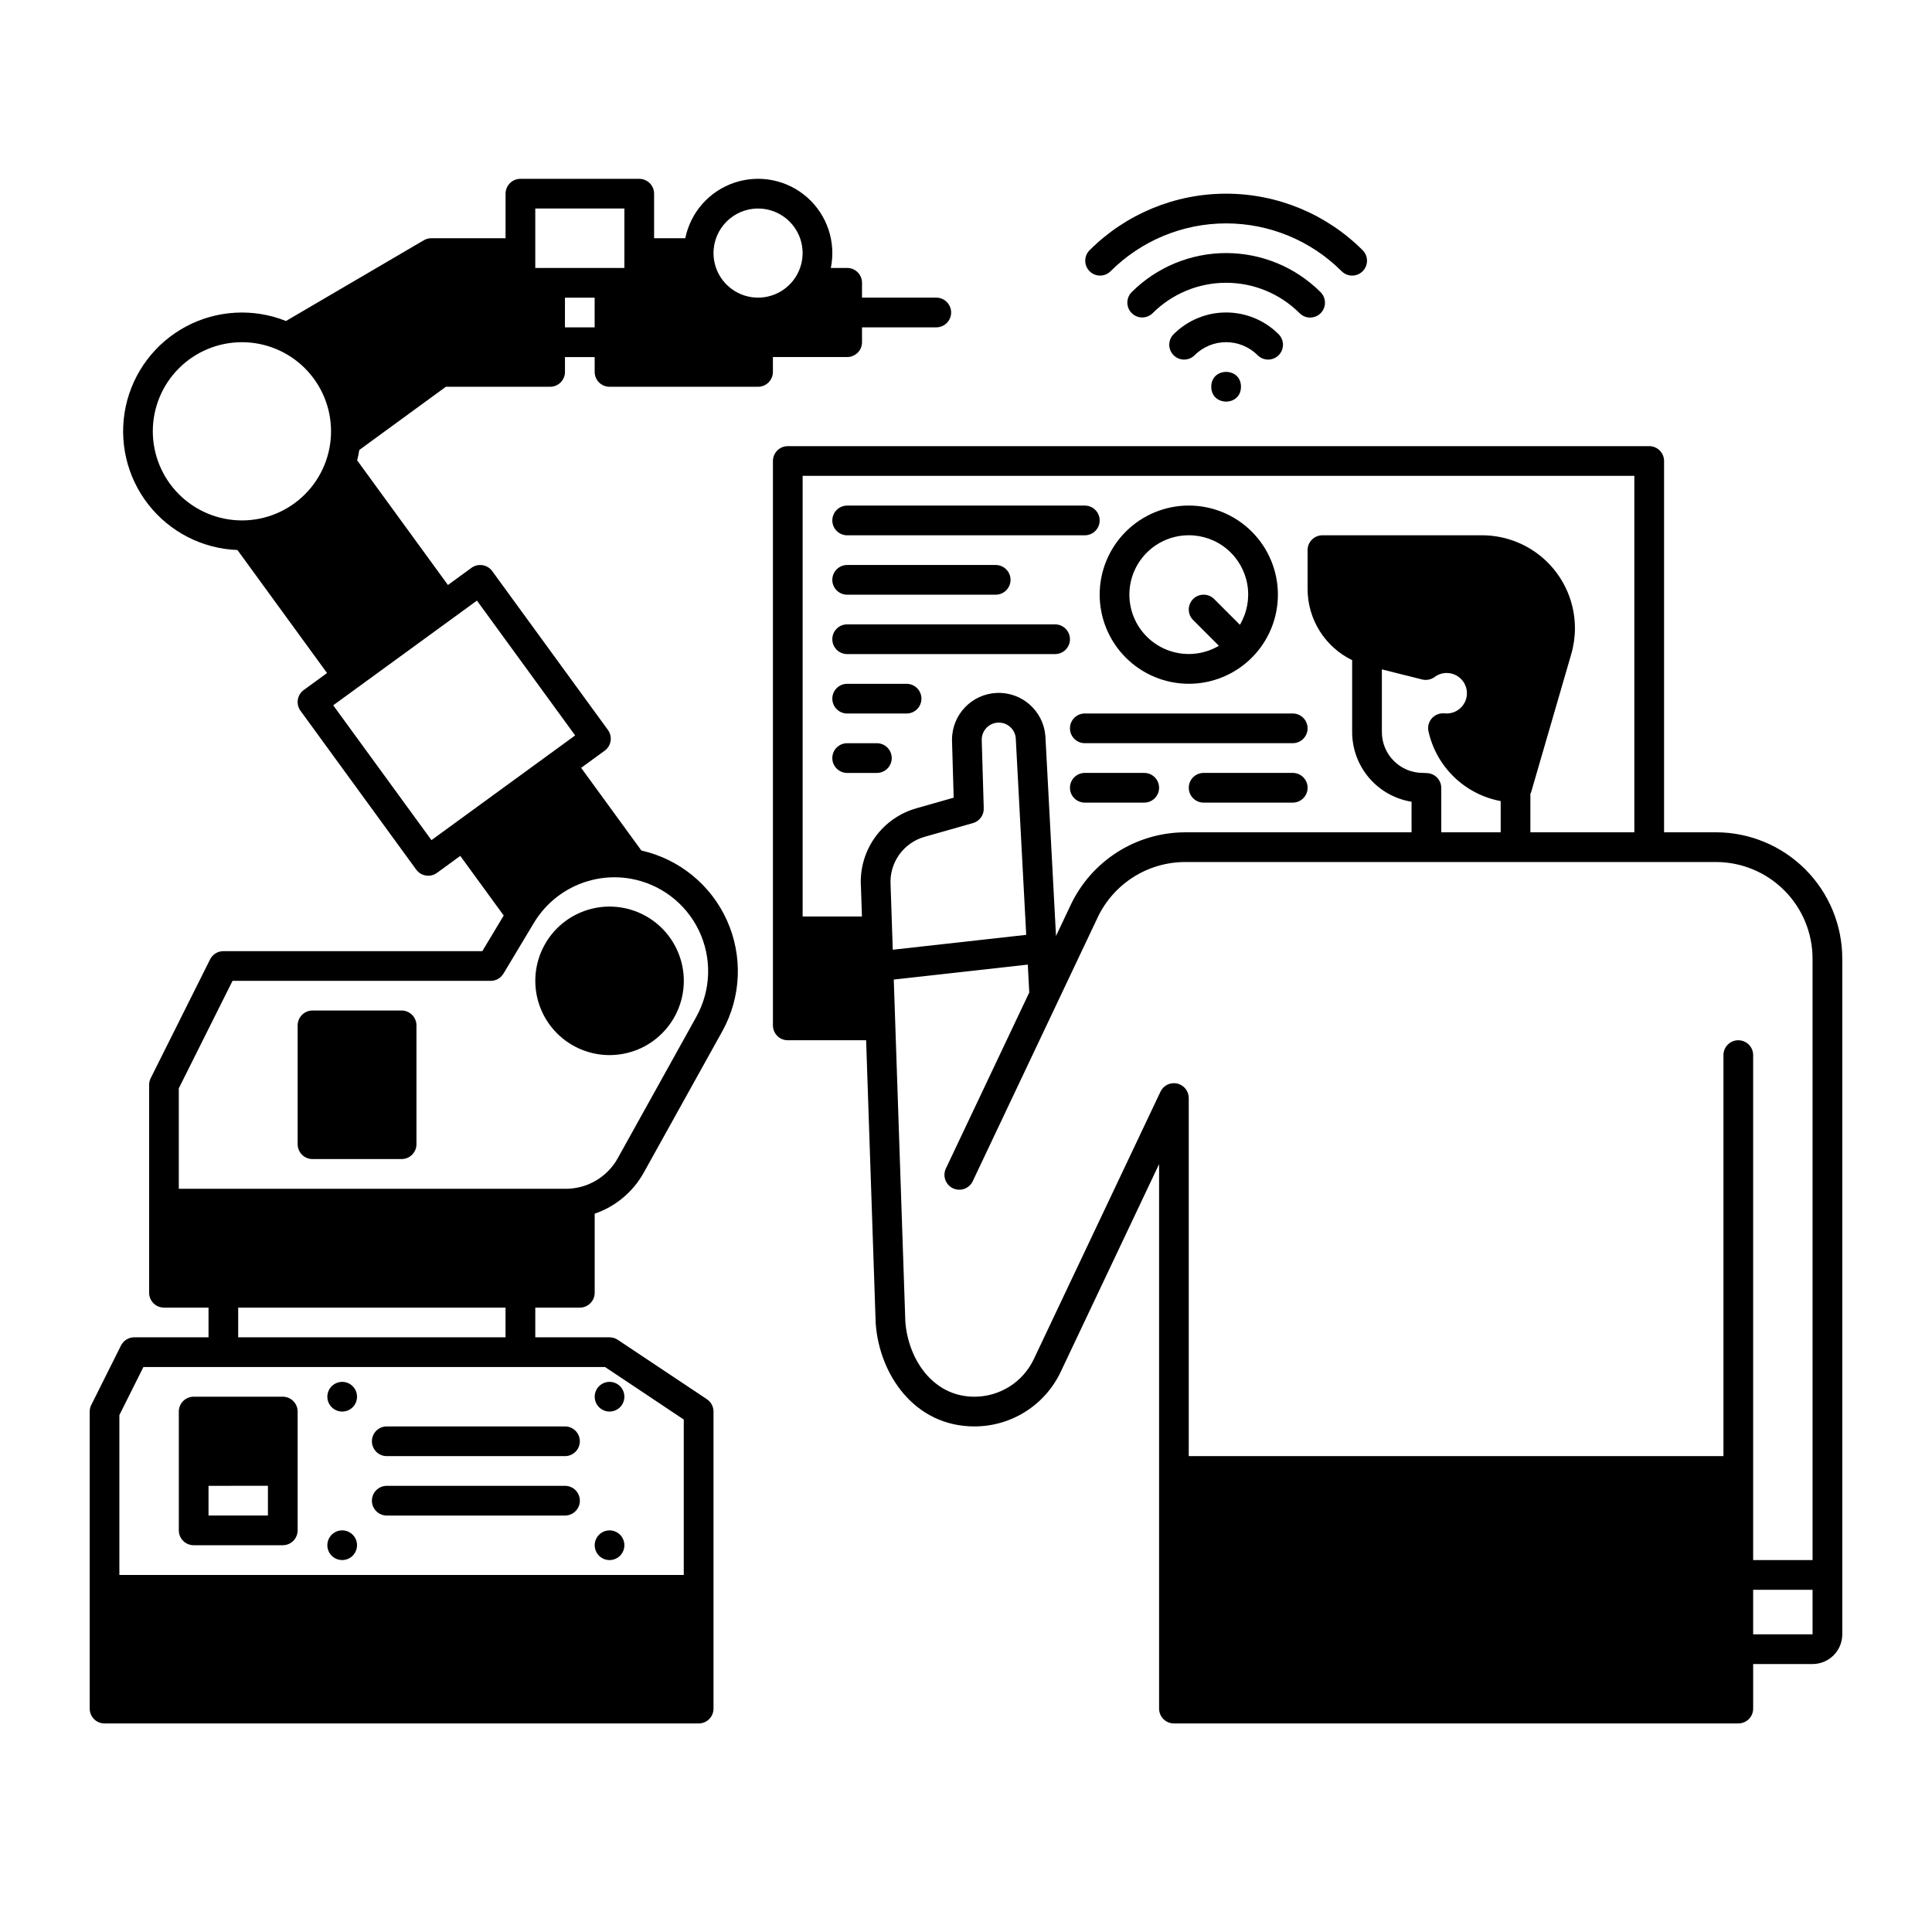 <?xml version="1.0" encoding="UTF-8"?>
<!-- Uploaded to: ICON Repo, www.svgrepo.com, Generator: ICON Repo Mixer Tools -->
<svg fill="#000000" width="800px" height="800px" version="1.1" viewBox="144 144 512 512" xmlns="http://www.w3.org/2000/svg">
 <g>
  <path d="m598.77 364.57h-13.773v-98.398c0-1.047-0.414-2.047-1.152-2.785-0.738-0.738-1.742-1.152-2.785-1.152h-228.29c-2.172 0-3.934 1.762-3.934 3.938v149.57c0 1.043 0.414 2.047 1.152 2.785 0.738 0.738 1.738 1.152 2.781 1.152h20.762l2.531 74.918c0 0.051 0 0.098 0.008 0.152 0.984 13.551 10.289 27.266 26.164 27.266h0.004c4.789 0.004 9.477-1.355 13.523-3.914 4.047-2.559 7.285-6.211 9.332-10.539l26.078-55.066v144.3c0 1.043 0.414 2.043 1.152 2.781 0.738 0.738 1.738 1.152 2.781 1.152h149.57c1.043 0 2.043-0.414 2.781-1.152s1.152-1.738 1.152-2.781v-11.809h15.746c4.344-0.008 7.867-3.527 7.871-7.875v-179.09c-0.008-8.871-3.539-17.375-9.809-23.648-6.273-6.269-14.777-9.797-23.648-9.809zm-226.62 14.184 0.273 8.121-15.715 0.004v-116.77h220.41v94.465h-27.551v-10.137c0.09-0.184 0.16-0.371 0.219-0.566l10.617-36.539c0.645-2.234 0.973-4.543 0.973-6.867-0.004-6.527-2.602-12.781-7.215-17.398-4.613-4.613-10.871-7.207-17.395-7.211h-42.305c-2.172 0-3.934 1.762-3.934 3.934v10.273c-0.004 3.938 1.102 7.801 3.191 11.141 2.086 3.336 5.074 6.023 8.617 7.742v19.062c0.004 4.445 1.59 8.742 4.477 12.125 2.883 3.383 6.879 5.629 11.266 6.336v8.105h-60.043c-6.332 0.02-12.527 1.828-17.875 5.211-5.348 3.387-9.633 8.215-12.359 13.926l-3.945 8.332-2.812-52.949c0-0.039 0-0.078-0.008-0.121l-0.004 0.004c-0.555-6.617-6.223-11.617-12.855-11.344-6.629 0.273-11.867 5.723-11.879 12.359v0.266 0.113l0.441 15.023-9.836 2.793 0.004 0.004c-4.434 1.238-8.312 3.949-10.996 7.688-2.688 3.742-4.016 8.285-3.766 12.879zm150.09-29.867-0.984-0.055c-0.074 0-0.148-0.008-0.223-0.008v0.004c-5.977-0.008-10.816-4.852-10.824-10.824v-16.609l10.676 2.672v0.004c1.156 0.281 2.375 0.035 3.332-0.672 0.91-0.688 2.023-1.055 3.164-1.051 2.965 0 5.367 2.402 5.367 5.367s-2.402 5.367-5.367 5.367c-0.207 0-0.414-0.016-0.621-0.035v0.004c-1.25-0.113-2.477 0.375-3.305 1.312s-1.16 2.215-0.895 3.441c1.023 4.617 3.387 8.832 6.789 12.121 3.402 3.289 7.695 5.504 12.348 6.371v8.273h-15.746v-11.75c0-2.09-1.629-3.812-3.711-3.934zm-142.23 29.527c-0.328-5.82 3.438-11.086 9.055-12.656l12.781-3.633v0.004c1.734-0.492 2.91-2.102 2.859-3.902l-0.531-18.027v-0.211c0.012-2.406 1.906-4.379 4.312-4.488 2.402-0.109 4.473 1.684 4.699 4.078l2.773 52.168-35.363 3.941zm244.34 198.7h-15.746v-11.805h15.742zm0-19.68h-15.746v-133.82c0-2.172-1.762-3.934-3.934-3.934-2.176 0-3.938 1.762-3.938 3.934v106.27h-141.7v-94.898c0-1.84-1.277-3.434-3.074-3.84-1.797-0.402-3.633 0.492-4.418 2.156l-33.57 70.879c-1.41 2.984-3.641 5.5-6.43 7.266-2.785 1.762-6.016 2.695-9.316 2.695-11.043 0-17.559-9.996-18.301-19.891l-3.066-90.664 35.516-3.957 0.395 7.379-22.09 46.633c-0.453 0.945-0.516 2.031-0.164 3.019 0.348 0.992 1.078 1.801 2.027 2.246 0.945 0.449 2.035 0.504 3.019 0.145 0.988-0.355 1.789-1.09 2.234-2.043l33.121-69.93h-0.004c2.086-4.367 5.363-8.059 9.449-10.648 4.09-2.59 8.828-3.973 13.668-3.988h140.73c6.785 0.008 13.289 2.707 18.082 7.504 4.797 4.797 7.496 11.297 7.504 18.082z"/>
  <path d="m368.51 285.86h62.977c2.172 0 3.934-1.762 3.934-3.938 0-2.172-1.762-3.938-3.934-3.938h-62.977c-2.176 0-3.938 1.766-3.938 3.938 0 2.176 1.762 3.938 3.938 3.938z"/>
  <path d="m368.51 301.6h39.359c2.172 0 3.934-1.762 3.934-3.934 0-2.176-1.762-3.938-3.934-3.938h-39.359c-2.176 0-3.938 1.762-3.938 3.938 0 2.172 1.762 3.934 3.938 3.934z"/>
  <path d="m368.51 317.34h55.105-0.004c2.176 0 3.938-1.766 3.938-3.938s-1.762-3.938-3.938-3.938h-55.102c-2.176 0-3.938 1.766-3.938 3.938s1.762 3.938 3.938 3.938z"/>
  <path d="m459.04 325.21c6.262 0 12.27-2.488 16.699-6.918 4.43-4.43 6.918-10.434 6.918-16.699 0-6.262-2.488-12.27-6.918-16.699-4.43-4.43-10.438-6.918-16.699-6.918-6.266 0-12.27 2.488-16.699 6.918-4.43 4.43-6.918 10.438-6.918 16.699 0.008 6.262 2.5 12.266 6.926 16.691 4.426 4.43 10.43 6.918 16.691 6.926zm0-39.359c3.719-0.008 7.32 1.301 10.16 3.699 2.844 2.398 4.742 5.727 5.363 9.391 0.621 3.668-0.078 7.434-1.977 10.633l-6.828-6.828c-1.535-1.535-4.031-1.535-5.566 0-1.539 1.539-1.539 4.031 0 5.566l6.828 6.828c-4.227 2.492-9.371 2.867-13.914 1.02-4.543-1.844-7.965-5.707-9.254-10.438-1.293-4.734-0.301-9.797 2.68-13.691 2.977-3.898 7.602-6.184 12.508-6.18z"/>
  <path d="m388.19 329.15c0-1.043-0.414-2.043-1.152-2.781-0.738-0.738-1.742-1.152-2.785-1.152h-15.742c-2.176 0-3.938 1.762-3.938 3.934 0 2.176 1.762 3.938 3.938 3.938h15.742c1.043 0 2.047-0.414 2.785-1.152 0.738-0.738 1.152-1.738 1.152-2.785z"/>
  <path d="m376.38 340.96h-7.871c-2.176 0-3.938 1.762-3.938 3.938 0 2.172 1.762 3.938 3.938 3.938h7.871c2.172 0 3.938-1.766 3.938-3.938 0-2.176-1.766-3.938-3.938-3.938z"/>
  <path d="m427.55 337.02c0 1.043 0.414 2.043 1.152 2.781 0.738 0.738 1.738 1.152 2.785 1.152h55.105-0.004c2.176 0 3.938-1.762 3.938-3.934 0-2.176-1.762-3.938-3.938-3.938h-55.102c-2.176 0-3.938 1.762-3.938 3.938z"/>
  <path d="m447.23 348.83h-15.742c-2.176 0-3.938 1.762-3.938 3.934 0 2.176 1.762 3.938 3.938 3.938h15.742c2.176 0 3.938-1.762 3.938-3.938 0-2.172-1.762-3.934-3.938-3.934z"/>
  <path d="m486.59 348.83h-23.613c-2.176 0-3.938 1.762-3.938 3.934 0 2.176 1.762 3.938 3.938 3.938h23.617-0.004c2.176 0 3.938-1.762 3.938-3.938 0-2.172-1.762-3.934-3.938-3.934z"/>
  <path d="m472.87 246.49c0 5.25-7.871 5.25-7.871 0 0-5.246 7.871-5.246 7.871 0"/>
  <path d="m482.85 238.14c0.738-0.738 1.152-1.738 1.152-2.785 0-1.043-0.414-2.043-1.152-2.781-3.691-3.691-8.695-5.766-13.914-5.766-5.223 0-10.227 2.074-13.918 5.766-1.535 1.535-1.535 4.027 0 5.566 1.539 1.535 4.031 1.535 5.566 0 4.613-4.613 12.086-4.613 16.699 0 0.738 0.738 1.738 1.152 2.781 1.152 1.047 0 2.047-0.414 2.785-1.152z"/>
  <path d="m491.2 228.16c1.59 0 3.027-0.957 3.637-2.43 0.609-1.469 0.273-3.164-0.855-4.289-6.641-6.644-15.652-10.375-25.047-10.375s-18.406 3.731-25.051 10.375c-1.508 1.543-1.492 4.012 0.031 5.535 1.527 1.523 3.996 1.539 5.535 0.031 5.168-5.168 12.176-8.07 19.484-8.07s14.316 2.902 19.484 8.07c0.734 0.738 1.738 1.152 2.781 1.152z"/>
  <path d="m438.32 215.88c8.121-8.117 19.133-12.68 30.617-12.68 11.48 0 22.492 4.562 30.613 12.68 1.539 1.539 4.031 1.539 5.566 0 1.539-1.535 1.539-4.027 0-5.566-9.594-9.598-22.609-14.988-36.18-14.988s-26.586 5.391-36.184 14.988c-0.738 0.738-1.152 1.738-1.152 2.781 0 1.047 0.414 2.047 1.152 2.785 1.539 1.539 4.031 1.539 5.566 0z"/>
  <path d="m348.83 238.62h19.68c1.043 0 2.043-0.414 2.781-1.152s1.152-1.738 1.152-2.781v-3.938h19.68c2.176 0 3.938-1.762 3.938-3.938 0-2.172-1.762-3.934-3.938-3.934h-19.68v-3.938c0-1.043-0.414-2.043-1.152-2.781-0.738-0.738-1.738-1.152-2.781-1.152h-4.332c1.406-6.891-0.969-14.008-6.234-18.672-5.262-4.664-12.613-6.164-19.285-3.938-6.672 2.227-11.645 7.844-13.051 14.734h-8.266v-11.809c0-1.043-0.418-2.043-1.156-2.781-0.734-0.738-1.738-1.152-2.781-1.152h-31.488c-2.172 0-3.938 1.762-3.938 3.934v11.809h-19.68c-0.699 0-1.383 0.188-1.988 0.539l-36.523 21.395c-8.625-3.445-18.332-2.906-26.52 1.473-8.191 4.379-14.031 12.148-15.957 21.234-1.926 9.086 0.262 18.559 5.969 25.883 5.711 7.324 14.363 11.754 23.645 12.102l23.746 32.602-6.176 4.5c-1.758 1.281-2.144 3.742-0.863 5.5l30.668 42.094c1.281 1.758 3.742 2.144 5.5 0.863l6.176-4.5 11.512 15.801-5.668 9.445h-68.621c-1.492 0-2.856 0.844-3.523 2.176l-15.742 31.488c-0.273 0.547-0.414 1.148-0.414 1.762v55.105-0.004c0 1.043 0.414 2.047 1.152 2.785s1.738 1.152 2.781 1.152h11.809v7.871h-19.68c-1.492 0-2.856 0.844-3.519 2.176l-7.871 15.742-0.004 0.004c-0.27 0.547-0.414 1.148-0.414 1.758v78.723c0 1.043 0.414 2.043 1.152 2.781s1.738 1.152 2.785 1.152h157.44c1.047 0 2.047-0.414 2.785-1.152 0.738-0.738 1.152-1.738 1.152-2.781v-78.723c0-1.316-0.656-2.543-1.754-3.273l-23.617-15.742 0.004-0.004c-0.648-0.43-1.406-0.66-2.184-0.66h-19.68v-7.871h11.809c1.043 0 2.043-0.414 2.781-1.152 0.738-0.738 1.152-1.742 1.152-2.785v-20.957c5.531-1.891 10.16-5.766 13-10.871l20.84-37.508c4.996-9.027 5.453-19.879 1.23-29.297-4.223-9.414-12.629-16.289-22.695-18.562l-15.965-21.914 6.238-4.543c0.844-0.613 1.406-1.539 1.57-2.57 0.16-1.031-0.094-2.086-0.707-2.93l-30.668-42.094c-0.617-0.844-1.543-1.406-2.574-1.57-1.031-0.16-2.082 0.094-2.926 0.707l-6.234 4.543-24.055-33.027c0.227-0.902 0.418-1.824 0.566-2.754l22.945-16.75h27.625c1.047 0 2.047-0.414 2.785-1.152 0.738-0.738 1.152-1.738 1.152-2.781v-3.938h7.871v3.938c0 1.043 0.414 2.043 1.152 2.781 0.738 0.738 1.742 1.152 2.785 1.152h39.359c1.043 0 2.043-0.414 2.781-1.152 0.738-0.738 1.156-1.738 1.156-2.781zm-3.938-39.359c4.777 0 9.082 2.879 10.91 7.289 1.828 4.414 0.816 9.492-2.562 12.867-3.375 3.379-8.453 4.391-12.867 2.562-4.41-1.828-7.289-6.133-7.289-10.91 0.008-6.519 5.289-11.801 11.809-11.809zm-59.039 0h23.617l-0.004 15.746h-23.613zm-101.36 59.039c0-6.262 2.488-12.27 6.918-16.699 4.43-4.426 10.438-6.914 16.699-6.914 6.266 0 12.27 2.488 16.699 6.914 4.43 4.43 6.918 10.438 6.918 16.699 0 6.266-2.488 12.273-6.918 16.699-4.43 4.43-10.434 6.918-16.699 6.918-6.262-0.008-12.262-2.496-16.691-6.926-4.426-4.426-6.918-10.43-6.926-16.691zm140.71 261.89v41.188h-149.57v-42.367l6.371-12.738h122.33zm-47.234-21.789h-70.848v-7.871h70.848zm50.578-84.965-20.84 37.508h0.004c-1.367 2.453-3.363 4.5-5.781 5.922-2.422 1.426-5.18 2.176-7.988 2.176h-102.56v-26.625l14.238-28.48h68.418c1.383 0 2.664-0.723 3.375-1.91l8.074-13.461c0.023-0.043 0.051-0.082 0.078-0.121v-0.008 0.004c2.57-4.223 6.344-7.586 10.832-9.656 4.488-2.074 9.492-2.762 14.375-1.98 0.055 0.012 0.109 0.016 0.168 0.027h-0.004c7.961 1.348 14.77 6.477 18.266 13.75 3.5 7.273 3.254 15.793-0.66 22.852zm-58.156-110.27 26.027 35.73-38.082 27.75-26.035-35.734zm23.324-72.41v-7.871h7.871v7.871z"/>
  <path d="m250.43 411.8h-23.617c-2.172 0-3.934 1.766-3.934 3.938v31.488c0 1.043 0.414 2.047 1.152 2.785s1.738 1.152 2.781 1.152h23.617c1.043 0 2.047-0.414 2.785-1.152 0.738-0.738 1.152-1.742 1.152-2.785v-31.488c0-1.043-0.414-2.043-1.152-2.781-0.738-0.738-1.742-1.156-2.785-1.156z"/>
  <path d="m305.54 384.25c-5.219 0-10.227 2.074-13.918 5.766-3.691 3.691-5.762 8.695-5.762 13.914s2.07 10.227 5.762 13.918c3.691 3.691 8.699 5.762 13.918 5.762s10.223-2.07 13.914-5.762c3.691-3.691 5.766-8.699 5.766-13.918-0.008-5.215-2.082-10.219-5.769-13.91-3.691-3.688-8.695-5.762-13.91-5.769z"/>
  <path d="m218.94 514.14h-23.617c-2.172 0-3.934 1.762-3.934 3.934v31.488c0 1.043 0.414 2.047 1.152 2.785 0.738 0.738 1.738 1.152 2.781 1.152h23.617c1.043 0 2.047-0.414 2.785-1.152 0.738-0.738 1.152-1.742 1.152-2.785v-31.488c0-1.043-0.414-2.043-1.152-2.781-0.738-0.738-1.742-1.152-2.785-1.152zm-19.68 31.488v-7.871l15.746-0.004v7.871z"/>
  <path d="m233.58 510.37c-1.527 0.445-2.637 1.766-2.809 3.348-0.176 1.582 0.625 3.113 2.019 3.879s3.113 0.617 4.356-0.379c1.242-1 1.762-2.644 1.316-4.172-0.293-1.004-0.973-1.848-1.887-2.352-0.914-0.5-1.992-0.617-2.996-0.324z"/>
  <path d="m233.58 549.72c-1.527 0.445-2.637 1.77-2.809 3.352-0.176 1.582 0.625 3.113 2.019 3.879s3.113 0.613 4.356-0.383c1.242-0.996 1.762-2.641 1.316-4.172-0.293-1-0.973-1.844-1.887-2.348-0.914-0.5-1.992-0.621-2.996-0.328z"/>
  <path d="m306.64 517.92c1.527-0.445 2.637-1.77 2.809-3.352 0.172-1.582-0.625-3.113-2.019-3.879s-3.117-0.613-4.356 0.383c-1.242 0.996-1.762 2.644-1.316 4.172 0.293 1.004 0.973 1.848 1.887 2.348 0.914 0.504 1.992 0.621 2.996 0.328z"/>
  <path d="m306.64 557.28c1.527-0.445 2.637-1.77 2.809-3.352 0.172-1.582-0.625-3.113-2.019-3.879s-3.117-0.613-4.356 0.383c-1.242 0.996-1.762 2.641-1.316 4.172 0.293 1 0.973 1.848 1.887 2.348s1.992 0.621 2.996 0.328z"/>
  <path d="m242.56 525.95c0 1.047 0.414 2.047 1.152 2.785 0.738 0.738 1.738 1.152 2.781 1.152h47.234c2.172 0 3.938-1.762 3.938-3.938 0-2.172-1.766-3.934-3.938-3.934h-47.234c-2.172 0-3.934 1.762-3.934 3.934z"/>
  <path d="m293.73 537.76h-47.234c-2.172 0-3.934 1.762-3.934 3.938 0 2.172 1.762 3.938 3.934 3.938h47.234c2.172 0 3.938-1.766 3.938-3.938 0-2.176-1.766-3.938-3.938-3.938z"/>
 </g>
</svg>